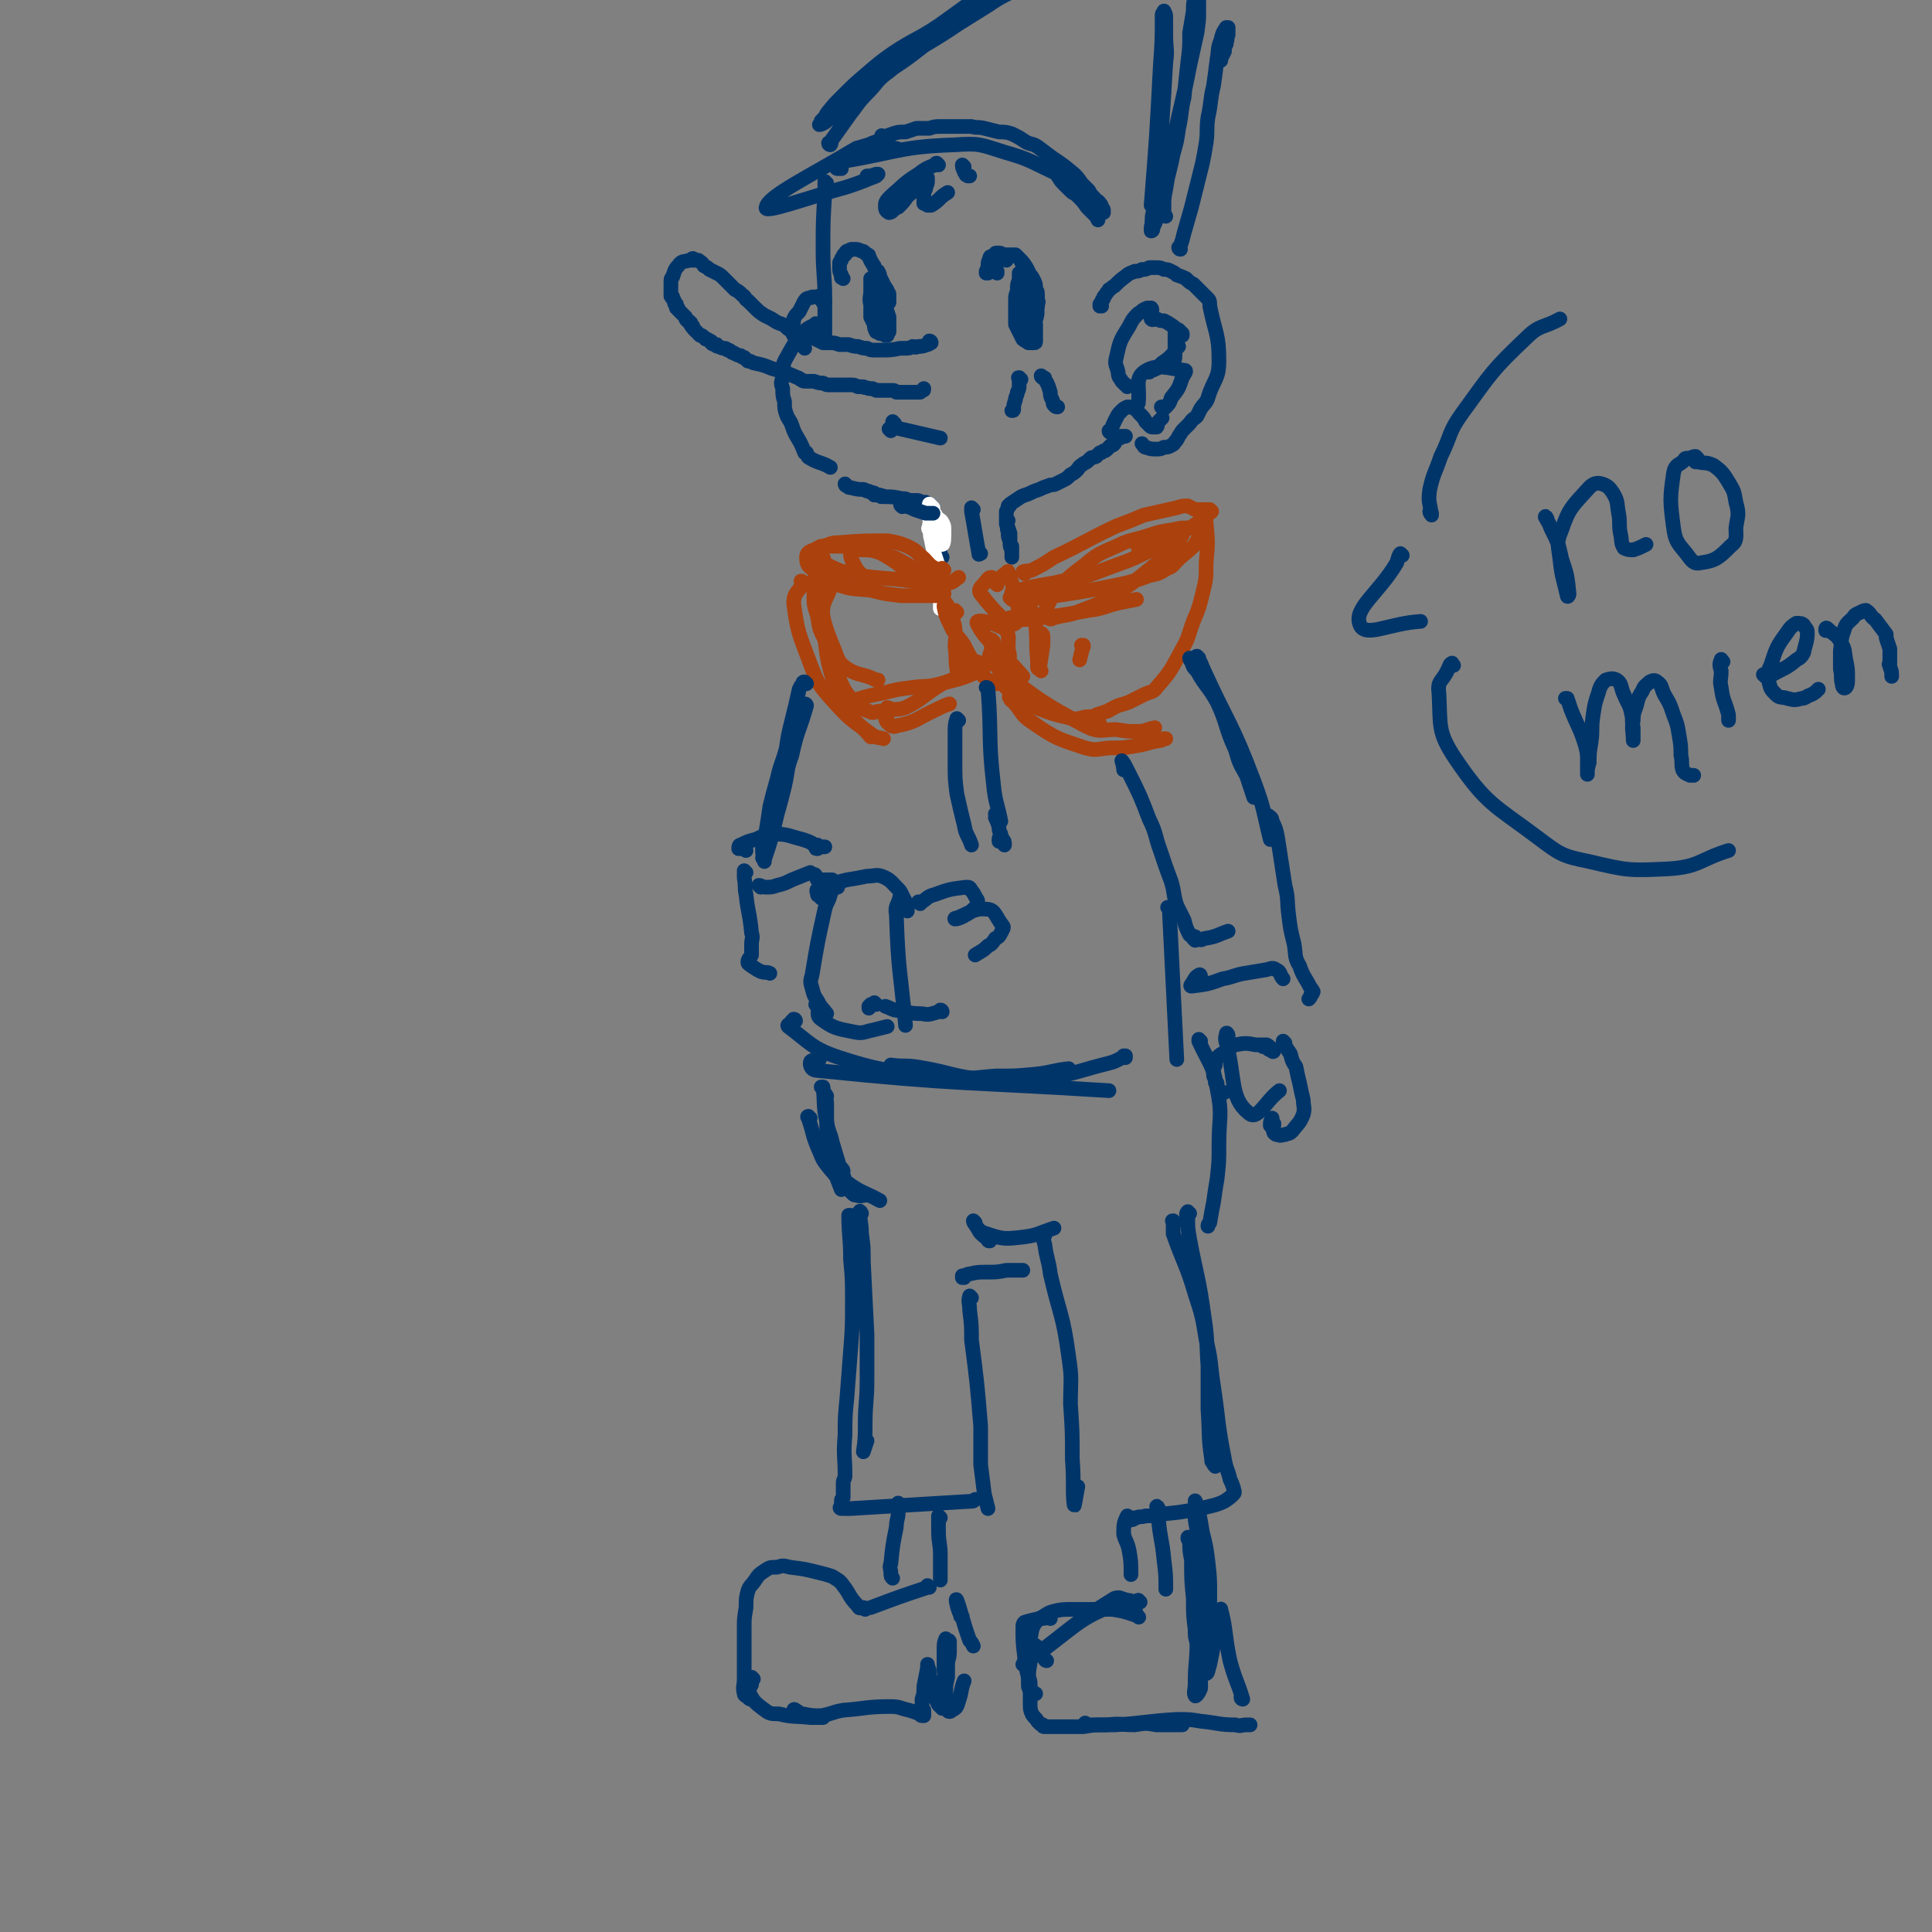 <svg viewBox='0 0 1054 1054' version='1.1' xmlns='http://www.w3.org/2000/svg' xmlns:xlink='http://www.w3.org/1999/xlink'><rect x="0" y="0" width="1054" height="1054" fill="#808080" stroke="none"/><g fill='none' stroke='rgb(0,53,106)' stroke-width='8' stroke-linecap='round' stroke-linejoin='round'><path d='M451,100c-1,0 -1,-1 -1,-1 0,0 0,0 0,1 0,1 0,1 0,1 0,2 0,2 0,4 -1,16 -1,16 -1,31 0,14 1,14 1,27 0,6 0,6 0,11 0,0 0,0 0,1 0,3 0,3 0,6 0,1 0,1 0,1 0,0 -1,0 -1,1 '/><path d='M447,181c0,0 -1,0 -1,-1 0,0 1,1 1,1 0,0 -1,0 -1,-1 0,0 0,0 0,-1 0,0 0,0 0,0 0,-1 0,-1 0,-1 0,0 0,0 0,0 0,0 0,0 0,0 -1,-1 0,-1 0,-1 -1,0 -1,0 -1,0 0,0 0,-1 0,0 -4,2 -5,2 -8,6 -5,6 -5,7 -9,14 -1,2 0,2 -1,4 0,3 0,3 0,5 -1,3 -1,3 0,6 0,4 0,4 1,7 0,4 0,4 1,7 1,3 2,3 3,6 1,3 1,3 2,5 3,5 3,5 5,10 0,0 0,0 1,0 1,2 0,2 2,3 5,3 6,2 11,5 '/><path d='M460,152c0,0 -1,-1 -1,-1 0,0 0,1 0,0 0,0 0,0 0,-1 -1,-2 -1,-2 -1,-4 0,0 0,0 0,-1 0,-1 0,-1 0,-1 0,-1 0,-1 1,-2 0,-1 0,-1 1,-2 0,-1 0,-1 1,-1 0,-1 0,-1 1,-2 0,0 1,0 1,0 1,-1 1,-1 2,-1 1,0 1,0 1,0 2,0 2,0 4,1 1,0 1,0 2,1 0,0 0,0 1,1 1,0 1,0 1,1 1,1 0,1 1,2 0,1 1,1 1,2 1,1 1,1 1,2 1,2 1,1 2,2 1,2 1,2 1,3 1,2 1,2 2,4 0,1 1,1 1,2 1,1 1,1 1,2 1,1 1,1 1,2 0,1 0,1 0,1 0,1 0,1 0,3 '/><path d='M478,154c0,0 -1,-1 -1,-1 0,0 0,0 0,0 0,0 0,0 0,0 -1,1 -1,1 -1,3 -1,1 -1,1 -1,2 0,1 0,1 0,3 0,3 0,3 0,6 0,3 0,3 0,6 1,2 1,2 2,4 0,2 0,2 1,4 1,0 1,0 2,1 1,0 1,0 2,0 1,0 1,0 1,-1 1,-1 0,-1 0,-3 1,-2 1,-2 0,-3 0,-2 0,-2 0,-4 0,-3 0,-3 -1,-6 -1,-2 -1,-2 -2,-5 0,-2 0,-2 -1,-4 -1,-1 -1,-1 -1,-2 0,0 0,-1 -1,-1 0,0 0,0 0,0 -1,2 -1,2 -1,3 0,2 0,2 0,4 0,3 -1,3 0,6 0,3 0,3 1,6 1,3 1,3 3,6 0,2 0,2 1,4 1,0 1,0 2,1 0,0 0,0 1,0 0,-1 0,-1 1,-2 0,-1 0,-1 0,-3 0,-3 0,-3 0,-5 -1,-3 -1,-3 -2,-6 -1,-4 -2,-3 -4,-7 -1,-3 -1,-3 -2,-6 -1,-1 -1,-1 -2,-2 0,0 0,1 0,1 0,3 0,3 0,6 0,3 -1,4 0,7 1,2 1,2 2,3 '/><path d='M544,149c0,0 -1,-1 -1,-1 0,0 1,0 1,0 0,0 -1,0 -1,0 0,0 0,-1 0,-1 0,-1 0,-1 0,-2 0,-1 0,-1 0,-1 1,-1 1,-1 1,-2 1,-1 1,-1 2,-1 0,-1 0,-1 1,-1 1,-1 1,-1 1,-1 1,0 1,0 2,0 1,0 1,0 1,0 1,0 1,0 2,0 0,0 0,0 1,0 1,1 1,1 2,2 1,1 1,2 2,3 1,1 1,1 1,2 3,8 3,8 6,16 1,2 1,3 1,5 0,1 0,0 0,0 0,-2 1,-2 0,-3 0,-2 0,-2 0,-3 0,-2 0,-2 -1,-3 0,-3 0,-3 -1,-5 -1,-2 -1,-2 -2,-3 -1,-2 -1,-2 -2,-4 -2,-3 -2,-3 -4,-5 -1,-1 -1,-1 -2,-2 -1,0 -1,0 -2,0 -1,0 -1,0 -2,0 -1,0 -2,0 -2,0 -1,1 -1,1 -2,2 -1,0 -1,0 -2,1 -1,1 -1,1 -2,1 0,1 -1,1 -1,1 -1,1 -1,1 -1,2 -1,0 -1,0 -1,1 0,1 0,1 0,1 0,1 0,1 0,1 0,0 0,0 0,0 -1,0 -1,0 -1,0 0,0 0,0 0,0 0,0 0,0 0,-1 1,-2 1,-2 1,-3 0,-2 0,-2 1,-4 0,-1 0,-1 1,-1 1,-1 1,-1 2,-1 0,-1 0,-1 1,-1 2,0 2,0 3,1 1,1 1,1 2,3 0,0 0,0 0,0 '/><path d='M560,155c0,0 -1,-1 -1,-1 0,0 0,1 0,1 0,0 0,0 0,0 0,0 0,0 0,0 0,2 0,2 0,4 0,2 0,2 0,5 1,5 1,5 2,10 0,2 0,2 1,4 0,1 1,2 1,1 2,-5 4,-7 2,-13 -1,-8 -4,-8 -8,-15 -1,-1 -1,-1 -1,-1 0,1 0,1 0,3 -1,2 -1,2 -1,5 0,2 -1,2 -1,5 0,4 0,4 0,8 0,3 0,3 0,6 2,4 2,4 4,8 1,1 2,1 3,2 1,0 1,0 2,0 1,0 1,0 1,0 1,0 1,0 1,-1 0,-1 0,-1 0,-3 0,-2 0,-2 0,-5 0,-2 0,-2 -1,-5 0,-3 0,-3 -1,-7 -1,-3 -1,-3 -2,-6 -1,-2 0,-2 -1,-5 -1,-2 -1,-2 -2,-4 0,-1 0,-1 -1,-1 0,-1 -1,-1 -1,-1 0,1 0,2 0,3 0,3 0,3 0,7 -1,4 -1,4 0,8 0,5 0,5 1,9 0,2 0,2 1,4 0,1 0,1 1,2 0,0 1,0 1,0 1,0 1,-1 1,-1 0,0 0,0 0,-1 0,0 0,0 0,-1 0,0 0,0 0,-1 -1,0 -1,0 -2,-1 -1,0 -1,0 -1,-1 -1,0 -1,0 -1,-1 '/><path d='M508,187c0,0 0,-1 -1,-1 0,0 1,1 0,1 0,1 -1,1 -1,1 -3,1 -3,1 -5,1 -2,1 -2,0 -3,0 -2,1 -2,1 -4,1 -1,0 -2,0 -3,0 -5,1 -5,1 -10,1 -2,0 -2,0 -4,0 -2,0 -2,0 -4,-1 -2,0 -2,0 -5,-1 -2,0 -2,0 -5,-1 -3,0 -3,0 -5,0 -3,-1 -3,-1 -5,-1 -2,0 -2,0 -4,0 -2,-1 -2,-1 -4,-2 -2,-1 -2,0 -4,-1 -3,-1 -3,-1 -5,-2 -2,-1 -2,-1 -5,-2 -2,-1 -2,-2 -4,-3 -3,-1 -3,-1 -6,-3 -2,-1 -2,-1 -4,-2 -3,-2 -3,-2 -5,-4 -2,-2 -2,-2 -4,-4 -2,-1 -1,-2 -3,-3 -2,-2 -2,-2 -4,-3 -2,-2 -2,-2 -3,-3 -2,-2 -2,-2 -3,-3 -2,-2 -2,-2 -4,-3 -2,-1 -2,-1 -4,-2 -1,-1 -1,-1 -3,-2 -1,-2 -2,-2 -3,-3 '/><path d='M379,142c-1,0 -1,0 -1,-1 -1,0 0,1 0,1 -1,0 -1,0 -1,0 -1,0 -1,0 -1,0 0,0 0,0 0,0 -3,1 -4,0 -6,3 -2,2 -2,3 -3,6 -1,1 -1,1 -1,3 0,0 0,1 0,1 0,1 0,1 0,2 0,1 0,1 0,2 0,0 0,0 0,1 0,0 0,0 0,1 0,1 0,1 1,1 0,1 0,1 0,1 1,1 1,1 1,2 0,1 0,1 1,1 0,1 0,1 0,2 1,0 1,0 1,1 1,1 1,1 1,1 1,1 1,1 1,1 1,1 1,1 1,1 1,1 1,1 1,1 0,1 0,1 1,2 1,0 1,0 1,1 1,0 1,0 1,1 0,1 0,1 1,1 0,1 0,1 1,2 0,0 0,0 1,1 0,0 0,0 1,1 0,0 0,0 1,1 1,0 1,0 2,1 0,0 0,0 1,1 1,0 1,0 2,1 1,0 1,0 1,1 1,1 1,1 3,1 0,1 0,1 1,1 2,1 2,1 3,1 1,0 1,0 2,1 1,0 1,0 2,1 1,1 1,0 2,1 2,1 2,1 3,1 1,1 1,1 2,1 1,1 1,1 2,2 2,0 1,0 3,1 5,1 5,1 10,3 7,2 7,2 14,5 1,0 1,1 2,1 1,1 1,1 3,1 1,0 1,0 2,0 1,0 1,0 2,0 3,1 3,1 5,1 2,1 2,1 3,1 1,0 1,0 2,0 1,0 1,0 2,0 2,0 2,0 3,0 1,0 1,0 2,0 2,0 2,0 3,0 2,0 2,0 4,1 1,0 1,0 3,0 1,1 1,0 3,1 1,0 1,0 2,0 1,1 1,0 2,1 2,0 2,0 4,0 0,0 0,0 1,0 1,0 1,0 2,0 1,0 1,0 2,0 1,0 1,0 2,1 1,0 1,0 2,0 1,0 1,0 2,0 0,0 0,0 1,0 1,0 1,0 2,0 1,0 1,0 2,0 0,0 0,0 1,0 0,0 0,0 1,0 0,0 0,0 1,0 1,0 1,0 1,0 1,-1 1,-1 1,-1 1,0 1,0 1,-1 0,0 0,0 0,0 0,0 0,0 0,0 '/><path d='M488,231c-1,0 -1,0 -1,-1 0,0 0,1 0,1 0,0 0,0 0,0 0,-1 0,-1 0,-1 0,1 0,1 0,1 0,0 0,0 0,1 0,0 0,0 0,0 0,0 0,1 0,1 -1,0 -1,0 -1,0 0,0 0,0 0,1 0,0 0,0 0,0 0,0 0,0 0,1 0,0 0,0 0,0 0,0 0,-1 -1,-1 0,0 1,0 1,1 0,0 0,0 0,0 0,0 0,-1 -1,-1 0,0 1,0 1,1 0,0 0,0 0,0 0,0 0,0 0,0 0,0 -1,-1 -1,-1 0,0 0,0 1,1 0,0 0,0 0,0 0,0 -1,-1 -1,-1 0,0 0,0 1,1 0,0 0,0 0,0 0,0 -1,-1 -1,-1 0,0 1,0 1,0 0,0 0,0 0,0 0,0 0,0 1,0 0,0 -1,0 -1,0 '/><path d='M488,233c0,0 -1,-1 -1,-1 0,0 0,0 1,0 0,0 -1,0 -1,1 0,0 0,0 0,0 13,3 13,3 26,6 '/><path d='M462,265c0,0 -1,-1 -1,-1 0,0 0,1 1,1 1,1 1,1 2,1 4,1 4,1 7,1 1,0 1,1 3,1 1,1 1,0 2,1 1,0 1,0 1,1 1,0 1,0 2,0 1,0 1,1 2,1 '/><path d='M478,270c-1,0 -1,0 -1,-1 -1,0 0,1 0,1 3,0 3,0 6,1 4,0 4,0 9,1 2,0 2,0 4,1 1,0 1,0 1,0 1,0 1,0 3,0 1,0 1,0 3,1 1,0 1,0 2,0 0,0 0,0 1,1 0,0 0,0 1,0 0,1 0,1 0,1 0,0 0,0 0,0 '/><path d='M509,277c0,0 -1,-1 -1,-1 0,0 0,0 0,0 1,2 0,2 1,3 0,2 0,2 1,4 1,2 1,2 1,5 1,3 0,3 1,5 0,4 0,5 1,9 0,1 0,1 1,2 0,0 0,0 0,0 '/><path d='M531,278c0,0 -1,-1 -1,-1 0,0 0,1 0,2 2,11 2,12 4,23 0,1 0,0 1,0 '/><path d='M450,165c-1,0 -1,-1 -1,-1 -1,0 0,1 0,1 0,-1 0,-2 0,-3 0,0 0,0 -1,0 -1,0 -1,-1 -2,0 -2,0 -2,0 -3,0 -1,1 -1,0 -3,1 -1,1 -1,1 -2,3 -1,2 -1,2 -2,4 -2,2 -2,2 -3,4 0,2 0,2 -1,4 0,1 0,1 0,3 1,2 1,2 2,4 2,3 3,2 5,5 '/><path d='M601,167c0,0 -1,-1 -1,-1 0,0 0,0 0,0 0,1 0,1 0,1 0,-1 0,-1 1,-2 0,-1 0,-1 1,-2 0,-1 0,-1 1,-2 1,-2 1,-1 2,-3 2,-1 1,-1 3,-2 3,-3 3,-3 7,-6 1,-1 2,-1 4,-2 2,0 2,0 4,-1 2,0 2,0 4,-1 2,0 2,0 4,0 2,0 2,0 4,1 2,0 2,0 4,1 2,1 2,1 3,2 3,1 3,1 5,2 2,2 2,2 4,3 2,2 2,2 4,4 2,2 2,2 4,4 1,1 1,2 1,4 3,15 5,15 5,30 0,10 -3,10 -6,20 -1,3 -2,3 -4,6 -1,2 -1,2 -2,4 -2,2 -2,1 -4,4 -2,2 -2,2 -4,4 -2,3 -2,3 -3,5 -2,2 -1,2 -3,3 -2,1 -2,1 -4,1 -2,1 -2,1 -4,1 -3,0 -3,0 -6,-1 -1,0 -1,-1 -2,-2 '/><path d='M606,236c0,0 -1,0 -1,-1 0,0 1,1 1,1 0,0 0,-1 0,-1 1,-3 1,-3 3,-7 1,-2 1,-2 3,-4 1,-1 1,-1 3,-2 2,0 2,0 4,1 2,1 1,1 3,3 2,2 2,2 3,4 1,1 1,1 2,2 1,1 1,1 2,1 1,0 1,0 2,0 1,-1 0,-2 1,-3 1,-1 1,-1 2,-2 '/><path d='M635,223c-1,0 -1,-1 -1,-1 -1,0 0,0 0,0 1,0 1,0 2,0 2,-2 2,-2 3,-5 4,-5 4,-5 6,-11 1,-2 3,-4 1,-4 -9,-1 -15,-4 -22,1 -5,4 -2,8 -3,17 '/><path d='M615,211c0,-1 -1,-1 -1,-1 -1,-1 -1,-1 -2,-2 -1,-2 -2,-2 -2,-5 -1,-4 -2,-4 -1,-8 2,-9 2,-9 7,-17 2,-4 2,-4 5,-7 2,-1 2,-2 5,-3 1,0 1,0 2,0 1,1 0,2 0,3 0,1 0,1 0,2 0,1 0,1 0,1 0,0 0,0 0,0 1,1 1,0 3,0 2,1 2,1 4,1 2,1 2,1 5,3 1,1 1,1 3,2 1,1 1,1 2,2 0,0 0,0 0,0 0,0 0,1 0,1 0,0 0,0 0,0 -1,0 -1,0 -1,0 -1,-1 -1,-1 -1,-1 -1,-1 -1,-1 -1,-2 -1,0 -1,0 -1,0 0,1 0,1 0,2 0,2 0,2 0,4 0,2 0,2 0,5 0,1 0,2 0,3 0,2 0,2 -1,3 0,1 0,1 -2,2 -1,0 -1,0 -3,1 -2,0 -2,0 -4,1 -2,1 -2,1 -3,1 -1,1 -2,1 -2,1 0,0 1,0 1,0 1,-1 2,-1 3,-2 2,-1 2,-1 4,-3 3,-2 3,-2 5,-4 2,-2 2,-3 4,-5 '/><path d='M457,92c0,0 -1,-1 -1,-1 0,0 0,1 1,1 1,-2 0,-3 2,-5 4,-3 4,-3 9,-6 4,-2 4,-1 8,-3 3,-1 3,-1 5,-2 3,-2 3,-2 6,-3 3,-1 3,-1 7,-1 3,-1 3,-1 6,-2 3,0 3,0 7,0 3,-1 3,-1 7,-1 4,0 4,0 8,0 4,0 4,0 8,0 3,1 3,0 7,1 4,1 4,1 8,2 3,0 4,0 7,1 4,2 4,2 7,4 3,2 4,1 7,3 4,3 4,3 8,6 6,4 6,4 12,9 2,2 2,2 4,5 2,2 2,2 4,4 1,2 1,2 3,4 1,2 2,1 3,3 1,1 1,1 1,3 1,0 1,0 1,1 0,1 0,1 0,1 '/><path d='M459,92c0,-1 -1,-1 -1,-1 0,-1 0,0 1,0 0,0 0,0 0,-1 0,0 -1,0 0,0 0,-1 0,-1 0,-1 0,-1 0,-1 1,-1 30,-5 31,-8 61,-9 14,-1 14,0 27,4 14,4 14,5 27,11 3,2 2,3 5,6 2,2 2,2 4,4 2,2 2,1 4,3 3,3 3,3 5,6 2,2 2,2 4,4 1,1 1,1 2,3 0,0 0,0 0,0 '/><path d='M474,81c0,0 -1,0 -1,-1 0,0 1,1 1,1 0,0 0,0 0,0 -1,0 -1,0 -1,0 -1,0 -1,0 -2,0 -2,0 -2,-1 -4,0 -25,15 -48,26 -49,32 -2,4 22,-5 44,-11 6,-2 6,-2 11,-4 2,-1 3,-1 5,-2 0,0 1,-1 1,-1 0,0 -1,0 -1,0 -3,1 -3,1 -5,1 '/><path d='M512,90c0,0 -1,-1 -1,-1 -1,0 0,1 -1,1 -5,2 -5,2 -9,5 -8,5 -8,6 -15,12 -2,2 -3,3 -3,5 0,2 0,3 2,4 2,0 2,-2 5,-3 3,-3 3,-3 5,-6 3,-2 3,-3 6,-6 2,-1 2,-1 4,-3 0,0 1,-1 1,-1 0,0 0,1 0,2 0,2 -1,2 -1,4 -1,2 -1,2 -1,4 0,2 0,2 0,4 0,0 1,0 2,1 1,0 1,0 2,0 5,-3 4,-4 9,-7 '/><path d='M526,91c0,0 -1,-1 -1,-1 0,1 0,2 1,3 0,1 0,1 1,2 0,1 0,0 1,1 1,0 1,0 1,0 '/><path d='M490,82c0,-1 -1,-1 -1,-1 0,0 0,0 0,0 -1,0 -1,0 -2,0 -2,-2 -2,-2 -4,-4 -1,-2 -1,-2 -2,-3 0,0 0,0 0,0 '/><path d='M453,79c0,0 -1,0 -1,-1 0,0 1,1 1,1 1,-1 0,-2 1,-3 5,-7 5,-7 10,-14 4,-5 4,-6 9,-11 6,-6 5,-7 12,-12 30,-25 52,-40 61,-49 4,-4 -17,12 -34,24 -12,8 -13,7 -25,15 -7,5 -7,5 -14,11 -7,6 -7,6 -14,13 -4,4 -4,4 -8,9 -1,2 -1,2 -3,4 0,1 -1,2 -1,2 1,0 3,-1 4,-2 4,-3 4,-3 8,-6 6,-5 6,-5 12,-10 7,-6 7,-6 15,-12 9,-6 9,-6 18,-13 10,-6 10,-6 19,-12 8,-5 8,-5 16,-10 6,-4 6,-4 12,-7 4,-3 4,-3 8,-5 2,-1 2,-1 5,-2 2,0 2,0 3,0 '/><path d='M629,113c0,0 -1,-1 -1,-1 0,0 0,0 0,0 3,-38 3,-38 5,-76 1,-14 1,-14 1,-28 0,-1 1,-1 1,-2 0,0 0,0 0,0 1,2 1,2 1,4 0,5 0,5 0,9 0,8 1,8 0,15 -2,34 -2,34 -5,69 0,7 -1,7 -2,13 -1,4 0,4 -1,8 0,1 0,2 0,2 1,0 1,-1 1,-2 2,-4 2,-4 3,-9 2,-7 2,-7 4,-14 1,-4 1,-4 2,-8 1,-4 1,-4 2,-9 2,-7 2,-7 3,-14 2,-9 1,-9 3,-17 1,-10 1,-10 2,-19 1,-8 1,-8 1,-16 1,-6 1,-6 2,-12 0,-4 0,-4 1,-8 0,-1 1,-2 1,-3 1,0 1,1 1,2 0,4 0,4 0,8 0,6 0,6 -1,13 -2,9 -2,9 -4,18 -4,21 -5,21 -9,42 -2,13 -2,13 -4,25 -1,5 -1,5 -1,10 0,2 0,2 0,4 0,1 1,1 1,1 '/><path d='M644,136c-1,0 -1,-1 -1,-1 0,0 0,0 1,-1 1,-3 1,-3 2,-7 2,-7 2,-7 4,-14 3,-12 3,-12 6,-24 1,-5 1,-5 2,-11 1,-7 0,-7 1,-14 2,-9 1,-9 3,-17 1,-7 1,-7 2,-15 1,-5 0,-5 2,-10 1,-4 1,-4 3,-7 0,0 1,0 1,0 0,2 0,2 0,4 0,0 0,0 0,0 -1,2 0,2 -1,4 0,0 0,0 0,1 -1,2 -1,2 -1,4 -1,2 -1,2 -2,4 0,1 0,1 0,1 '/><path d='M557,207c-1,0 -1,-1 -1,-1 -1,0 0,0 0,1 0,0 0,0 0,1 0,1 0,1 0,2 0,2 0,2 -1,4 0,2 -1,2 -1,4 -1,3 -1,3 -1,5 0,1 0,1 -1,1 '/><path d='M569,206c0,0 -1,0 -1,-1 0,0 1,1 1,1 1,0 1,0 1,1 2,3 2,4 3,7 0,2 0,2 1,4 1,2 0,2 1,3 1,1 1,1 2,1 '/><path d='M550,284c0,0 -1,0 -1,-1 0,0 0,1 0,1 1,0 0,0 0,1 1,3 1,3 2,6 0,3 0,3 0,5 0,2 0,2 1,4 0,2 0,2 0,4 0,0 0,0 0,0 0,0 0,0 0,0 0,-1 0,-1 0,-2 0,-1 0,-1 0,-3 0,0 0,0 0,-1 -1,-1 -1,-1 -1,-3 -1,-2 -1,-2 -1,-5 -1,-2 0,-2 -1,-4 0,-1 0,-1 0,-3 0,0 0,0 0,-1 0,-1 0,-1 0,-2 0,-1 0,-1 0,-1 1,-2 1,-2 1,-3 1,0 1,0 1,-1 3,-2 3,-2 6,-4 2,-1 3,-1 5,-2 2,-1 2,-1 5,-2 2,-1 2,-1 5,-2 2,-1 2,0 4,-1 2,-1 2,-1 4,-2 2,-1 2,-1 4,-3 2,-1 2,-1 4,-3 1,-2 2,-2 3,-3 2,-1 2,-1 4,-3 1,-1 1,0 3,-1 1,-1 1,-1 2,-2 1,0 1,0 2,-1 1,0 1,0 2,-1 1,-1 1,-1 2,-2 1,0 1,0 2,-1 0,-1 0,-1 1,-2 1,-1 1,-1 2,-1 0,-1 0,-1 1,-1 0,0 0,0 0,0 0,0 0,0 1,0 0,0 0,0 0,0 1,0 1,0 1,0 0,0 0,0 0,0 0,0 0,0 0,0 '/></g>
<g fill='none' stroke='rgb(255,255,255)' stroke-width='8' stroke-linecap='round' stroke-linejoin='round'><path d='M508,289c0,0 -1,-1 -1,-1 0,0 -1,0 0,1 3,4 4,8 7,8 1,0 1,-4 1,-8 0,-2 0,-2 -1,-4 -1,-2 -2,-1 -3,-3 -2,-3 -2,-3 -3,-6 -1,0 -1,0 -1,-1 0,0 0,0 0,1 0,2 0,2 0,4 0,3 0,3 1,6 0,2 0,2 0,4 0,1 0,1 1,2 0,0 -1,1 0,1 0,0 0,0 0,0 0,0 0,0 0,0 0,-2 0,-2 0,-3 0,-2 0,-2 0,-5 0,-2 0,-2 0,-5 0,-1 0,-1 0,-2 0,-1 0,-1 0,-1 0,1 0,2 -1,3 0,2 0,2 0,4 -1,2 -1,2 -1,4 1,3 0,3 1,6 1,5 1,5 2,9 2,6 2,6 3,12 0,9 0,9 0,17 '/></g>
<g fill='none' stroke='rgb(0,53,106)' stroke-width='8' stroke-linecap='round' stroke-linejoin='round'><path d='M493,275c0,0 -1,-1 -1,-1 -1,0 -1,2 0,2 0,1 1,0 2,0 3,1 3,1 5,2 3,1 3,1 6,2 2,0 2,0 4,0 '/></g>
<g fill='none' stroke='rgb(171,65,13)' stroke-width='8' stroke-linecap='round' stroke-linejoin='round'><path d='M515,311c0,0 -1,-1 -1,-1 0,0 1,1 1,1 -2,0 -3,0 -5,-1 -4,-2 -4,-4 -8,-7 -3,-3 -3,-3 -7,-5 -5,-2 -5,-2 -11,-3 -13,0 -13,0 -26,1 -5,0 -5,1 -9,2 -2,1 -2,0 -4,2 -2,1 -1,1 -2,3 '/><path d='M449,305c0,0 -1,-1 -1,-1 0,0 1,0 1,0 1,2 0,3 2,4 8,4 9,4 18,6 14,2 14,1 28,3 6,0 6,1 12,1 4,0 4,1 8,0 3,0 3,-1 6,-3 '/><path d='M449,299c-1,0 -1,-1 -1,-1 -1,0 0,1 -1,1 0,3 0,3 -1,6 -1,10 -2,10 -2,19 0,6 0,6 2,12 1,7 1,7 4,13 4,12 4,12 9,24 2,4 2,4 5,8 2,3 2,3 5,5 2,1 2,1 5,2 2,1 2,1 5,0 2,0 2,0 4,0 '/><path d='M485,387c0,0 -1,-1 -1,-1 1,0 2,1 3,1 3,0 4,0 7,-1 10,-5 10,-7 20,-13 5,-2 5,-2 10,-4 2,-2 2,-2 5,-4 2,-2 2,-2 4,-4 '/><path d='M544,319c-1,-1 -1,-1 -1,-1 0,-1 0,0 0,0 -1,-1 -1,-2 -2,-3 -2,0 -2,1 -3,2 -2,3 -5,4 -3,7 7,9 16,19 19,16 4,-3 0,-17 -4,-28 0,-1 -1,1 -3,2 '/><path d='M559,313c0,-1 -1,-1 -1,-1 2,-1 3,0 5,-1 6,-3 6,-3 12,-7 17,-8 17,-9 34,-17 8,-3 8,-3 15,-6 9,-2 9,-2 18,-4 3,-1 3,-1 6,-1 2,1 2,1 4,2 2,0 2,0 5,0 1,0 1,0 3,0 0,0 0,0 1,1 0,0 0,0 0,0 -1,1 -1,1 -3,2 -2,2 -1,2 -3,3 -4,3 -4,3 -8,5 -5,3 -5,3 -10,6 -6,4 -6,4 -13,7 -8,4 -9,4 -17,7 -8,3 -8,3 -16,6 -8,2 -8,1 -16,3 -12,2 -12,2 -23,5 '/><path d='M657,279c0,0 -1,-1 -1,-1 0,0 1,0 1,1 0,3 1,3 1,6 1,11 1,11 0,22 0,9 0,9 -2,17 -2,8 -2,8 -5,15 -3,8 -2,8 -6,15 -6,11 -6,12 -14,21 -2,3 -3,2 -7,4 -4,2 -4,2 -8,4 -5,2 -5,1 -10,4 -1,0 -1,1 -2,1 -3,1 -3,1 -6,2 -1,1 -1,1 -3,1 -3,0 -3,0 -6,1 -1,0 -1,0 -1,0 '/><path d='M552,381c-1,0 -2,-1 -1,-1 0,1 0,2 2,3 5,6 4,7 10,11 13,9 14,9 29,14 7,2 8,0 15,0 6,0 6,0 12,-1 7,-1 7,-2 14,-3 1,0 1,-1 2,-1 0,0 0,0 1,0 0,0 0,0 0,0 '/><path d='M543,354c0,0 -1,-1 -1,-1 0,1 -1,2 0,4 1,4 0,5 3,8 22,17 23,18 47,31 8,4 9,2 17,2 6,1 6,1 12,1 4,0 4,-1 9,-2 '/><path d='M542,350c-1,0 -1,-1 -1,-1 -1,3 1,4 -1,8 -1,4 -1,5 -4,8 -10,5 -11,5 -23,8 -7,2 -8,1 -15,2 -8,1 -8,1 -16,3 -10,2 -10,2 -19,5 '/><path d='M449,316c-1,0 -1,-1 -1,-1 -1,1 0,2 0,4 0,5 -2,5 -1,9 3,13 3,14 8,26 2,5 2,7 6,10 7,5 9,3 17,7 1,0 1,0 1,0 '/><path d='M438,318c0,0 0,-1 -1,-1 0,0 1,0 1,1 -2,5 -5,5 -5,11 2,16 3,17 9,33 4,11 5,12 13,21 9,10 10,10 21,18 3,2 3,1 6,2 '/><path d='M457,312c0,0 -1,-2 -1,-1 -1,2 -1,3 -2,7 -3,10 -6,10 -5,19 2,23 2,25 10,46 5,11 8,9 16,19 '/><path d='M484,391c0,0 -1,-1 -1,-1 0,1 0,3 1,4 2,2 3,3 5,2 11,-2 11,-4 22,-9 4,-2 4,-2 7,-3 '/><path d='M546,370c0,0 -1,-1 -1,-1 2,3 2,5 6,8 5,5 5,5 12,8 14,6 15,5 30,9 3,1 3,1 7,1 '/><path d='M552,338c0,0 -1,-1 -1,-1 0,0 0,1 0,1 4,0 4,0 8,0 18,-2 18,-2 35,-5 8,-1 8,-2 16,-4 5,-1 5,-1 10,-2 '/><path d='M552,327c0,0 -1,-1 -1,-1 1,0 2,1 4,1 7,0 7,0 14,-1 21,-3 21,-3 41,-7 9,-2 9,-2 17,-5 5,-1 5,-1 10,-4 3,-1 3,-2 5,-4 4,-4 5,-4 9,-8 1,-1 1,-1 2,-3 1,-1 1,-1 2,-3 0,-1 0,-1 0,-2 0,0 0,-1 -1,-1 -3,-1 -3,-1 -6,-1 -4,0 -4,0 -8,1 -7,1 -7,1 -13,3 -9,3 -10,2 -18,6 -9,4 -10,4 -17,10 -8,6 -8,6 -15,13 -4,6 -4,6 -7,13 -1,0 -1,1 -1,2 1,1 2,1 3,1 1,1 1,1 3,0 8,-2 8,-1 15,-4 8,-3 8,-3 16,-7 12,-8 12,-8 23,-17 6,-4 6,-5 11,-10 3,-3 3,-4 5,-7 0,-1 1,-2 0,-3 -1,0 -1,0 -3,0 -3,1 -3,2 -7,4 -7,3 -7,3 -14,6 '/><path d='M502,321c0,0 -1,-1 -1,-1 0,0 0,0 1,0 0,0 1,1 1,1 -2,-3 -2,-4 -5,-7 -8,-6 -8,-7 -17,-12 -5,-3 -6,-2 -12,-3 -7,-1 -7,-1 -15,-1 -5,0 -6,0 -10,2 -3,1 -4,2 -4,4 0,4 1,5 4,7 5,5 6,6 13,8 9,3 9,2 18,3 8,2 8,2 17,3 6,0 6,0 13,0 4,0 4,0 8,0 1,-1 2,-1 2,-1 0,-2 -1,-3 -2,-4 -3,-3 -4,-3 -8,-6 -5,-3 -5,-3 -10,-6 -7,-4 -7,-4 -14,-6 -5,-2 -6,-2 -12,-2 -2,0 -4,0 -5,2 0,3 1,4 3,8 2,3 2,2 4,5 '/><path d='M522,334c0,0 -1,-1 -1,-1 0,0 0,0 -1,1 0,3 0,3 0,6 1,8 3,8 4,17 1,3 1,3 0,7 0,1 0,1 -1,2 0,0 -1,0 -1,-1 -1,-6 0,-6 -1,-12 0,-5 1,-5 0,-9 0,-4 -1,-4 -2,-8 -1,-2 -1,-2 -2,-5 0,-1 -1,-2 -1,-2 -1,0 -1,1 -1,2 1,5 1,5 3,9 3,7 4,6 8,12 3,6 3,6 7,12 2,3 2,4 6,7 2,2 2,2 5,2 2,-1 3,-1 4,-3 2,-3 1,-3 2,-7 1,-5 1,-5 0,-9 0,-6 1,-8 -2,-11 -5,-3 -16,-6 -15,-3 4,9 13,15 25,29 '/><path d='M562,328c-1,-1 -1,-2 -1,-1 0,1 0,2 1,4 1,5 2,5 3,10 1,9 0,9 1,19 0,2 0,2 0,4 0,1 1,1 1,1 1,-6 1,-7 2,-13 0,-3 0,-3 0,-5 0,-1 -1,-2 -1,-1 0,1 0,2 0,4 -1,3 -1,3 -1,6 0,3 -1,3 -1,6 1,2 1,2 2,4 '/><path d='M591,353c0,0 -1,-1 -1,-1 0,0 1,0 1,0 -1,4 -1,4 -2,8 '/></g>
<g fill='none' stroke='rgb(0,53,106)' stroke-width='8' stroke-linecap='round' stroke-linejoin='round'><path d='M523,393c0,0 -1,-1 -1,-1 -1,3 -1,4 -1,8 0,8 0,8 0,16 0,9 0,9 1,17 2,9 2,9 4,17 1,6 2,5 4,11 '/><path d='M539,376c0,0 0,-1 -1,-1 0,0 1,0 1,1 2,26 0,26 3,52 1,10 2,10 4,20 '/><path d='M544,445c0,0 -1,-1 -1,-1 0,0 1,0 1,1 0,0 -1,0 -1,1 1,2 1,2 2,5 0,2 0,2 1,4 0,2 0,2 1,3 0,1 0,1 1,2 0,1 0,1 0,1 0,-2 0,-2 -1,-3 0,-1 -1,-1 -1,-1 -1,0 -1,0 -1,1 0,0 0,1 0,1 '/><path d='M650,360c0,0 -1,-1 -1,-1 0,0 0,1 1,2 1,3 1,3 3,5 5,9 6,8 11,17 6,13 4,13 10,26 2,7 2,7 6,14 2,6 2,6 4,12 '/><path d='M654,359c0,0 -2,-1 -1,-1 1,2 2,3 3,6 14,31 16,30 28,62 6,16 5,16 9,32 '/><path d='M440,385c0,0 0,-1 -1,-1 0,0 1,1 1,1 -4,14 -5,13 -8,27 -3,8 -2,8 -4,17 -2,8 -2,8 -4,15 -3,13 -3,13 -7,25 0,0 0,0 0,1 '/><path d='M440,373c-1,0 -1,-1 -1,-1 -1,0 -1,0 -1,1 -1,1 -1,1 -2,3 -2,9 -2,9 -4,17 -2,8 -2,8 -3,15 -2,8 -3,8 -5,17 -2,7 -2,7 -4,15 -1,7 -1,7 -2,13 -1,4 -1,4 -2,9 0,1 0,1 0,3 0,2 1,1 1,3 0,0 0,0 0,0 0,1 0,0 -1,0 '/><path d='M407,464c0,0 0,-1 -1,-1 0,0 -1,0 -1,0 -1,0 -2,0 -2,0 0,-1 0,-2 1,-2 4,-2 4,-2 8,-3 5,-2 5,-3 10,-3 8,0 8,1 16,3 3,1 3,1 5,2 1,1 1,1 2,2 0,1 0,1 1,1 '/><path d='M447,462c-1,0 -2,-1 -1,-1 0,0 1,1 3,1 0,0 0,0 1,0 '/><path d='M415,484c0,0 -1,-1 -1,-1 1,0 2,1 4,1 3,0 3,0 6,-1 4,-1 4,-1 8,-3 5,-2 5,-2 10,-4 '/><path d='M445,478c0,0 0,-1 -1,-1 0,0 1,0 1,1 1,1 0,1 1,2 2,0 2,0 4,0 1,0 1,0 3,0 0,0 0,0 1,0 '/><path d='M448,490c0,-1 0,-1 -1,-1 0,-1 -1,0 -1,-1 0,-1 -1,-2 0,-3 7,-3 8,-3 16,-5 6,-1 6,-1 11,-2 4,0 5,-1 8,0 5,2 5,3 9,7 1,1 1,1 2,3 1,2 1,2 2,4 0,1 1,1 1,3 0,1 0,1 0,2 0,0 0,0 0,0 '/><path d='M457,484c0,-1 0,-2 -1,-1 -1,1 -2,2 -3,5 -1,4 -2,4 -3,8 -4,18 -4,18 -7,36 -1,3 -1,4 0,7 1,4 1,4 3,7 2,4 2,3 5,7 '/><path d='M492,491c0,0 -1,0 -1,-1 0,0 0,0 0,0 0,0 0,-1 0,-1 -1,5 -3,5 -2,10 1,30 2,30 5,60 0,1 0,0 0,0 '/><path d='M446,549c0,0 -1,-1 -1,-1 0,0 0,0 1,0 1,4 -1,6 2,8 7,5 8,5 18,7 5,1 5,0 10,-1 4,-1 4,-1 8,-2 '/><path d='M502,493c0,0 -1,-1 -1,-1 0,0 1,0 2,0 3,-2 3,-3 7,-4 8,-3 9,-3 17,-4 2,0 2,0 3,2 1,1 1,1 2,3 1,2 2,2 1,4 0,2 0,2 -2,3 -2,2 -2,2 -4,3 -3,2 -7,3 -6,2 5,-1 10,-6 17,-5 5,0 5,4 9,9 1,1 0,2 -1,4 -1,2 -1,2 -3,3 -2,3 -2,3 -4,4 -3,3 -4,3 -7,5 '/><path d='M514,552c0,0 0,-1 -1,-1 0,0 0,1 -1,1 -4,1 -5,2 -9,1 -7,0 -8,-1 -15,-2 -3,-1 -2,-1 -5,-2 '/><path d='M478,548c0,0 -1,-1 -1,-1 0,0 0,0 0,0 -1,1 -1,1 -2,1 0,1 0,0 -1,1 0,0 0,0 0,1 '/><path d='M407,476c0,0 -1,-1 -1,-1 0,1 0,2 0,4 1,5 0,5 1,9 1,10 2,10 3,21 1,3 0,3 0,6 0,3 0,3 0,6 -1,2 -2,2 -2,4 0,1 1,1 2,2 3,2 3,2 5,3 3,1 3,0 5,1 '/><path d='M614,420c0,0 -1,-1 -1,-1 0,0 0,1 0,1 0,-2 -1,-5 -1,-5 1,1 2,3 4,7 6,12 6,12 11,25 4,8 3,9 6,17 3,9 3,9 6,17 2,7 1,7 3,13 2,4 2,4 4,8 1,4 1,4 3,8 1,0 1,0 2,1 0,0 0,0 1,0 0,0 0,0 0,0 '/><path d='M652,513c0,0 -1,-1 -1,-1 0,0 1,0 2,0 2,1 2,1 4,0 7,-1 7,-2 13,-4 '/><path d='M655,533c0,0 0,-2 -1,-1 -2,1 -2,2 -4,5 0,0 -1,1 0,1 8,-1 9,-1 17,-4 6,-1 6,-2 12,-3 6,-1 6,-1 12,-2 3,-1 4,-1 5,0 3,1 2,3 4,5 '/><path d='M693,446c0,0 -1,-1 -1,-1 0,0 0,0 0,0 1,1 2,1 2,3 2,4 2,4 3,9 2,13 2,13 4,26 2,8 1,8 2,16 1,8 1,8 3,16 1,6 0,7 3,12 2,6 3,6 6,12 1,1 1,1 1,2 1,0 0,0 0,0 0,0 0,0 0,1 0,0 0,0 -1,1 0,1 0,1 -1,2 '/><path d='M689,571c0,-1 -1,-1 -1,-1 0,0 0,0 1,0 1,0 1,0 2,0 2,1 2,2 4,3 0,0 0,0 0,0 0,1 -1,1 -1,0 -2,0 -2,-1 -4,-2 -2,-1 -2,-1 -5,-1 -5,-1 -6,-1 -11,0 -3,1 -3,2 -5,4 -3,1 -3,1 -5,3 -1,2 -1,2 -1,4 -1,2 -1,2 -1,4 0,0 0,0 0,1 0,2 1,2 1,4 0,1 0,1 1,1 0,2 0,2 1,4 1,1 1,1 2,1 0,0 0,0 1,0 '/><path d='M670,565c0,-1 -1,-2 -1,-1 0,1 -1,2 0,5 5,19 2,30 12,38 5,5 9,-6 17,-12 '/><path d='M701,569c0,0 0,0 -1,-1 0,0 0,1 0,1 2,3 2,3 4,6 1,4 1,4 3,7 1,5 1,5 2,9 1,5 1,5 2,9 0,4 1,4 0,8 -2,5 -3,5 -6,9 -2,2 -2,1 -4,2 -2,0 -2,1 -4,0 -1,0 -1,0 -2,-1 -1,-2 0,-3 0,-5 -1,-1 -1,-1 -1,-2 0,0 0,-1 0,-1 -1,2 -1,2 -1,4 '/><path d='M638,496c0,0 0,0 -1,-1 0,0 1,1 1,1 0,1 0,1 0,2 2,40 2,40 4,80 '/><path d='M434,557c0,0 0,-1 -1,-1 0,0 0,1 -1,1 -1,2 -3,2 -2,3 12,9 13,12 28,17 28,9 30,7 59,10 13,2 13,1 26,0 11,0 11,0 22,-1 9,-1 9,-2 18,-3 '/><path d='M614,577c0,0 0,-1 -1,-1 0,0 1,0 1,0 -4,2 -5,3 -9,4 -16,4 -16,5 -32,8 -9,1 -9,1 -18,2 -9,0 -9,0 -18,-1 -19,-2 -18,-4 -37,-7 -7,-1 -7,0 -14,-1 '/><path d='M447,578c0,0 0,-1 -1,-1 0,0 0,0 0,0 -2,2 -4,1 -4,3 0,2 1,4 4,4 79,8 79,6 159,11 '/><path d='M451,598c0,0 -1,-2 -1,-1 0,1 1,2 1,5 0,4 0,4 0,8 0,7 0,7 0,13 2,7 2,7 4,15 2,6 2,6 4,11 '/><path d='M449,594c0,-1 -1,-1 -1,-1 0,0 1,0 1,0 1,9 0,10 2,19 1,6 2,6 3,11 3,10 3,10 6,20 1,3 0,3 1,5 '/><path d='M442,610c-1,0 -1,0 -1,-1 -1,0 0,1 0,1 3,9 2,9 6,18 2,5 2,5 6,10 6,7 6,7 12,13 1,1 1,1 2,1 3,1 3,0 6,0 '/><path d='M460,639c0,-1 -1,-2 -1,-1 0,0 0,1 0,2 2,2 1,3 3,5 8,6 9,5 18,10 '/><path d='M470,662c0,0 -1,-2 -1,-1 0,5 1,6 1,12 1,7 1,7 1,15 1,20 1,20 2,40 0,13 0,13 0,25 0,12 -1,12 -1,24 0,7 0,8 -1,15 0,0 0,0 0,0 1,-3 1,-3 2,-6 '/><path d='M465,665c-1,0 -1,-1 -1,-1 -1,0 0,0 0,-1 0,0 -1,0 -1,0 0,11 1,12 1,24 1,11 1,11 1,23 0,14 0,14 -1,27 -1,13 -1,13 -2,26 -1,10 -1,10 -1,20 -1,11 0,11 0,22 0,2 -1,2 -1,4 0,2 0,2 0,4 0,1 0,1 0,2 0,1 0,1 0,2 -1,1 -1,1 -1,2 0,1 0,1 0,2 0,1 0,1 0,1 -1,0 -1,1 0,1 2,0 2,0 5,0 33,-2 33,-2 66,-4 1,0 1,0 2,-1 '/><path d='M530,708c0,0 -1,-1 -1,-1 -1,3 0,4 0,8 1,8 1,8 1,16 3,23 3,23 5,47 0,11 0,11 0,21 1,8 1,8 2,16 1,4 1,4 2,8 0,0 0,0 0,0 '/><path d='M526,697c0,0 0,-1 -1,-1 0,0 0,1 0,1 2,-1 2,-2 4,-2 4,-1 5,-1 9,-1 6,0 6,0 11,-1 4,0 4,0 9,0 '/><path d='M540,677c-1,0 -1,0 -1,-1 -3,-2 -5,-4 -5,-5 0,0 3,2 6,4 '/><path d='M532,667c0,0 -1,-1 -1,-1 0,0 0,1 1,2 2,3 2,4 6,5 9,3 10,3 19,2 9,-1 9,-2 18,-5 '/><path d='M570,674c0,0 -1,-1 -1,-1 0,2 0,3 1,6 1,8 2,8 3,16 5,22 7,22 10,45 2,13 1,13 1,26 1,15 1,15 1,30 1,12 0,19 1,25 0,2 1,-5 2,-10 '/><path d='M655,568c0,0 -1,0 -1,-1 0,0 0,1 0,1 6,13 8,13 10,26 3,15 1,15 1,30 0,10 0,10 -1,19 -1,6 -1,6 -2,13 -1,5 -1,5 -2,11 -1,1 -1,1 -1,2 '/><path d='M649,662c-1,0 -1,-1 -1,-1 -1,1 -1,2 0,4 0,5 0,5 1,11 4,21 5,21 8,43 2,13 1,13 2,26 0,12 0,12 0,24 1,14 0,14 2,27 0,2 0,1 1,2 0,1 0,1 1,2 '/><path d='M641,667c-1,0 -1,-1 -1,-1 -1,0 0,0 0,1 0,3 0,3 0,6 6,17 7,16 12,33 4,12 4,13 6,25 3,12 2,12 4,25 3,20 2,20 6,40 1,6 2,6 3,11 1,2 1,2 2,5 0,1 1,2 0,3 -2,2 -2,2 -5,4 -2,1 -2,1 -5,2 -4,1 -4,1 -8,2 -11,2 -11,2 -21,3 -5,1 -5,1 -9,1 -3,1 -3,0 -5,1 -3,0 -3,1 -5,2 '/><path d='M491,821c0,0 -1,-1 -1,-1 0,2 0,3 0,5 0,4 -1,4 -1,8 -2,10 -2,10 -3,20 -1,2 0,3 0,5 0,2 0,2 1,3 '/><path d='M513,828c0,0 -1,-1 -1,-1 0,1 0,1 0,3 0,3 0,3 0,5 0,7 1,7 1,13 0,3 0,3 0,7 0,3 0,3 0,7 '/><path d='M507,866c-1,0 -1,-1 -1,-1 0,0 0,0 0,1 -15,5 -15,5 -31,11 '/><path d='M472,878c0,0 0,-1 -1,-1 0,0 0,0 0,0 -2,0 -2,1 -3,-1 -5,-5 -4,-6 -8,-11 -2,-3 -3,-3 -6,-5 -3,-1 -3,-1 -7,-2 -8,-2 -8,-2 -16,-3 -4,-1 -4,-1 -7,0 -4,0 -4,0 -7,2 -3,2 -3,2 -5,5 -2,3 -3,3 -4,6 -1,4 -1,4 -1,9 -1,6 -1,6 -1,11 0,7 0,7 0,15 0,6 0,6 0,13 0,4 -1,4 0,8 0,1 1,1 2,2 1,1 1,1 2,1 '/><path d='M411,916c0,0 -1,-1 -1,-1 0,1 0,2 0,4 -1,2 -2,3 -1,5 2,4 3,5 7,8 4,3 4,3 9,3 8,2 8,1 17,2 4,0 4,0 7,0 '/><path d='M434,934c0,-1 0,-1 -1,-1 0,-1 1,0 1,0 2,1 2,2 4,2 5,1 5,1 10,1 6,-1 6,-2 12,-3 13,-1 13,-2 26,-2 5,0 5,1 10,2 3,1 3,1 6,2 0,0 0,1 1,1 1,0 1,0 1,0 0,-1 0,-1 0,-2 0,-1 0,-1 0,-1 -1,-1 -1,-1 -1,-1 0,0 0,0 0,0 0,0 0,0 0,0 0,0 0,0 0,0 0,-1 0,-1 0,-2 0,-2 0,-2 0,-3 1,-3 1,-3 1,-7 1,-5 1,-5 2,-10 0,-1 0,-1 0,-2 0,0 0,1 0,1 1,2 1,2 1,5 1,3 1,3 1,6 1,3 1,3 2,6 1,2 1,2 2,4 1,1 1,1 2,2 0,0 1,0 1,0 0,-1 0,-2 0,-4 0,-2 0,-2 1,-5 0,-4 0,-4 1,-8 0,-4 0,-4 0,-7 0,-3 1,-3 1,-7 0,-2 0,-2 0,-5 0,-1 0,-1 -1,-1 -1,-1 -1,-1 -1,-1 -1,2 -1,3 -1,6 0,6 0,6 0,11 1,7 0,7 1,13 0,5 0,5 1,9 0,1 2,1 2,0 3,-1 3,-2 4,-5 2,-6 1,-6 3,-11 '/><path d='M525,882c-1,0 -1,0 -1,-1 -2,-4 -3,-10 -2,-8 2,5 3,11 7,22 1,1 1,1 2,3 '/><path d='M618,829c0,0 0,-1 -1,-1 0,0 0,0 0,0 -1,0 -2,-1 -2,-1 -2,4 -2,5 -2,10 1,4 2,4 3,9 1,6 1,6 1,13 '/><path d='M632,823c0,0 -1,-2 -1,-1 0,0 1,1 1,2 0,2 0,2 0,5 1,11 2,11 3,22 1,8 1,8 1,16 '/><path d='M622,874c-1,0 -1,0 -1,-1 -1,0 0,1 -1,1 -2,0 -3,-1 -5,-1 -4,-1 -4,-2 -7,-1 -26,16 -25,18 -50,36 '/><path d='M566,899c0,0 -1,-2 -1,-1 -1,1 -1,2 -2,4 0,3 -1,3 -1,5 -1,6 -1,6 -1,12 0,1 0,2 1,3 1,1 1,1 3,2 '/><path d='M573,883c0,0 0,-1 -1,-1 0,0 0,0 0,0 -2,1 -2,1 -5,1 -4,1 -5,1 -8,2 -1,1 -1,1 -1,3 0,8 0,8 1,16 0,1 0,1 0,2 1,5 1,5 2,9 1,2 1,2 1,4 '/><path d='M571,906c0,0 -1,0 -1,-1 -1,-2 -4,-3 -2,-4 20,-15 23,-20 45,-27 5,-2 6,6 8,8 1,1 -1,-1 -2,-1 -6,-2 -6,-2 -12,-3 -5,0 -6,0 -11,0 -6,0 -6,0 -11,0 -5,0 -6,0 -10,1 -4,1 -4,2 -8,4 -2,2 -3,3 -4,6 -2,10 -1,10 -2,20 0,6 0,6 1,11 0,5 0,5 0,9 0,3 0,4 1,6 1,2 2,2 3,4 1,1 1,1 1,1 1,1 1,1 2,1 0,1 0,1 1,1 1,0 1,0 1,0 1,0 1,0 2,0 1,0 1,0 2,0 3,0 3,0 5,0 6,0 6,0 11,0 6,-1 6,-1 13,-1 7,-1 7,0 15,0 6,-1 6,-1 12,0 4,0 4,0 8,0 3,0 3,0 6,0 '/><path d='M593,941c0,0 -1,0 -1,-1 0,0 0,1 1,1 7,0 7,0 15,0 17,-1 17,-2 34,-3 7,0 7,0 13,1 10,1 10,2 19,2 3,1 3,0 6,0 1,0 1,0 2,0 '/><path d='M678,927c0,0 -1,0 -1,-1 0,0 1,1 1,1 -3,-10 -4,-10 -7,-21 -3,-14 -2,-17 -5,-28 0,-1 0,2 -1,4 -2,8 -2,8 -3,16 -1,5 -1,5 -2,10 -1,3 -1,5 -2,5 0,0 0,-1 0,-3 0,-5 0,-5 0,-11 0,-7 1,-7 1,-14 1,-8 1,-8 1,-16 0,-8 0,-8 -1,-17 -1,-8 -1,-8 -3,-16 -1,-6 -1,-6 -2,-11 -1,-3 -1,-5 -2,-6 0,-1 0,1 0,2 0,4 0,4 0,8 1,7 2,7 2,14 0,26 0,26 -1,52 0,12 -1,12 -1,23 0,4 -1,6 0,7 0,1 2,-1 3,-4 0,-3 0,-3 0,-7 '/><path d='M649,840c0,-1 -1,-2 -1,-1 0,0 0,1 1,2 0,5 0,5 1,10 0,11 0,11 1,21 0,9 0,9 1,17 0,4 0,4 1,7 '/><path d='M765,303c0,0 -1,-1 -1,-1 -1,1 -1,2 -2,5 -10,17 -24,25 -20,34 3,7 16,-1 33,-2 '/><path d='M781,280c0,0 -1,-1 -1,-1 0,0 0,1 1,2 0,0 0,0 0,0 -1,-7 -2,-7 -1,-14 2,-9 3,-9 6,-18 6,-12 4,-13 12,-24 16,-22 16,-23 35,-41 7,-7 9,-5 18,-10 '/><path d='M793,363c-1,-1 -1,-2 -1,-1 -1,0 -1,1 -2,3 -3,7 -6,6 -5,13 1,18 -1,21 9,36 17,25 21,25 45,43 12,9 13,10 28,13 21,5 22,5 43,4 17,-1 17,-5 33,-10 '/><path d='M844,283c0,0 -1,-2 -1,-1 1,2 2,3 3,6 4,8 4,8 6,17 3,9 3,9 4,19 0,1 -1,2 -1,1 -2,-9 -3,-10 -4,-20 -1,-8 -2,-9 1,-16 4,-12 6,-13 15,-23 2,-2 4,-3 7,-2 3,1 4,2 6,5 3,5 2,6 3,11 1,5 0,6 1,11 1,4 0,5 2,8 2,1 3,1 5,1 3,-1 3,-1 7,-3 '/><path d='M926,250c0,0 -1,-1 -1,-1 -2,0 -2,1 -5,1 0,0 -1,0 -1,1 -3,3 -5,2 -6,7 -2,14 -2,15 0,30 1,7 2,8 7,14 3,4 4,6 8,5 8,-1 10,-3 16,-9 4,-3 3,-5 3,-10 1,-7 2,-7 0,-14 -1,-6 -1,-6 -4,-11 -3,-5 -4,-6 -8,-9 -4,-2 -4,-1 -9,-2 0,0 0,0 -1,0 '/><path d='M855,382c0,-1 -1,-1 -1,-1 0,0 1,0 1,0 1,3 1,3 2,6 4,10 5,10 8,20 1,4 1,4 1,9 0,3 0,3 0,6 0,0 0,1 0,0 0,-2 0,-3 1,-6 0,-5 0,-5 1,-11 1,-7 0,-7 1,-14 1,-7 1,-7 3,-13 1,-4 2,-5 4,-7 3,-1 4,-1 6,0 3,2 2,4 4,8 2,5 3,5 4,10 1,4 0,4 1,8 0,3 0,3 0,6 0,0 0,1 0,1 0,-5 -1,-6 0,-11 0,-5 1,-5 2,-9 1,-4 1,-4 3,-7 1,-3 2,-3 4,-5 2,-1 3,-1 4,0 3,2 2,3 4,7 3,5 3,5 5,11 2,5 2,5 3,11 1,6 1,6 1,11 1,4 0,5 1,8 1,2 2,2 4,3 1,0 1,0 2,0 '/><path d='M940,361c-1,0 -1,-2 -1,-1 -1,2 -1,3 0,6 0,5 -1,5 0,9 1,8 2,7 4,15 0,1 0,2 0,3 '/><path d='M963,369c0,0 0,0 -1,-1 0,0 1,1 1,1 2,0 2,0 4,-1 7,-4 7,-3 13,-8 2,-1 3,-2 4,-4 1,-5 2,-6 2,-11 0,-2 -1,-2 -2,-4 -1,-1 -2,-1 -4,-1 -3,2 -3,2 -5,5 -6,8 -6,9 -9,18 -2,4 -2,5 -1,9 1,4 1,4 4,7 2,2 3,1 6,2 4,1 4,1 8,0 2,0 2,-1 5,-2 2,-1 2,-1 4,-3 '/><path d='M997,344c-1,0 -1,-1 -1,-1 0,0 0,1 0,1 0,-1 0,-2 1,-1 3,3 5,3 7,7 3,5 2,5 3,10 1,5 1,5 1,10 0,2 0,4 -1,5 -1,1 -2,0 -2,-2 -1,-3 0,-4 -1,-8 0,-5 0,-5 0,-10 1,-6 0,-6 2,-11 1,-4 2,-4 5,-7 1,-2 2,-2 4,-3 2,-1 2,-1 3,-1 3,2 2,3 5,5 3,4 3,4 6,8 0,1 0,1 0,2 1,3 1,3 2,6 0,1 0,1 0,2 0,3 0,3 0,6 0,0 -1,0 0,1 0,2 1,2 1,5 0,0 0,0 0,1 '/></g>
</svg>